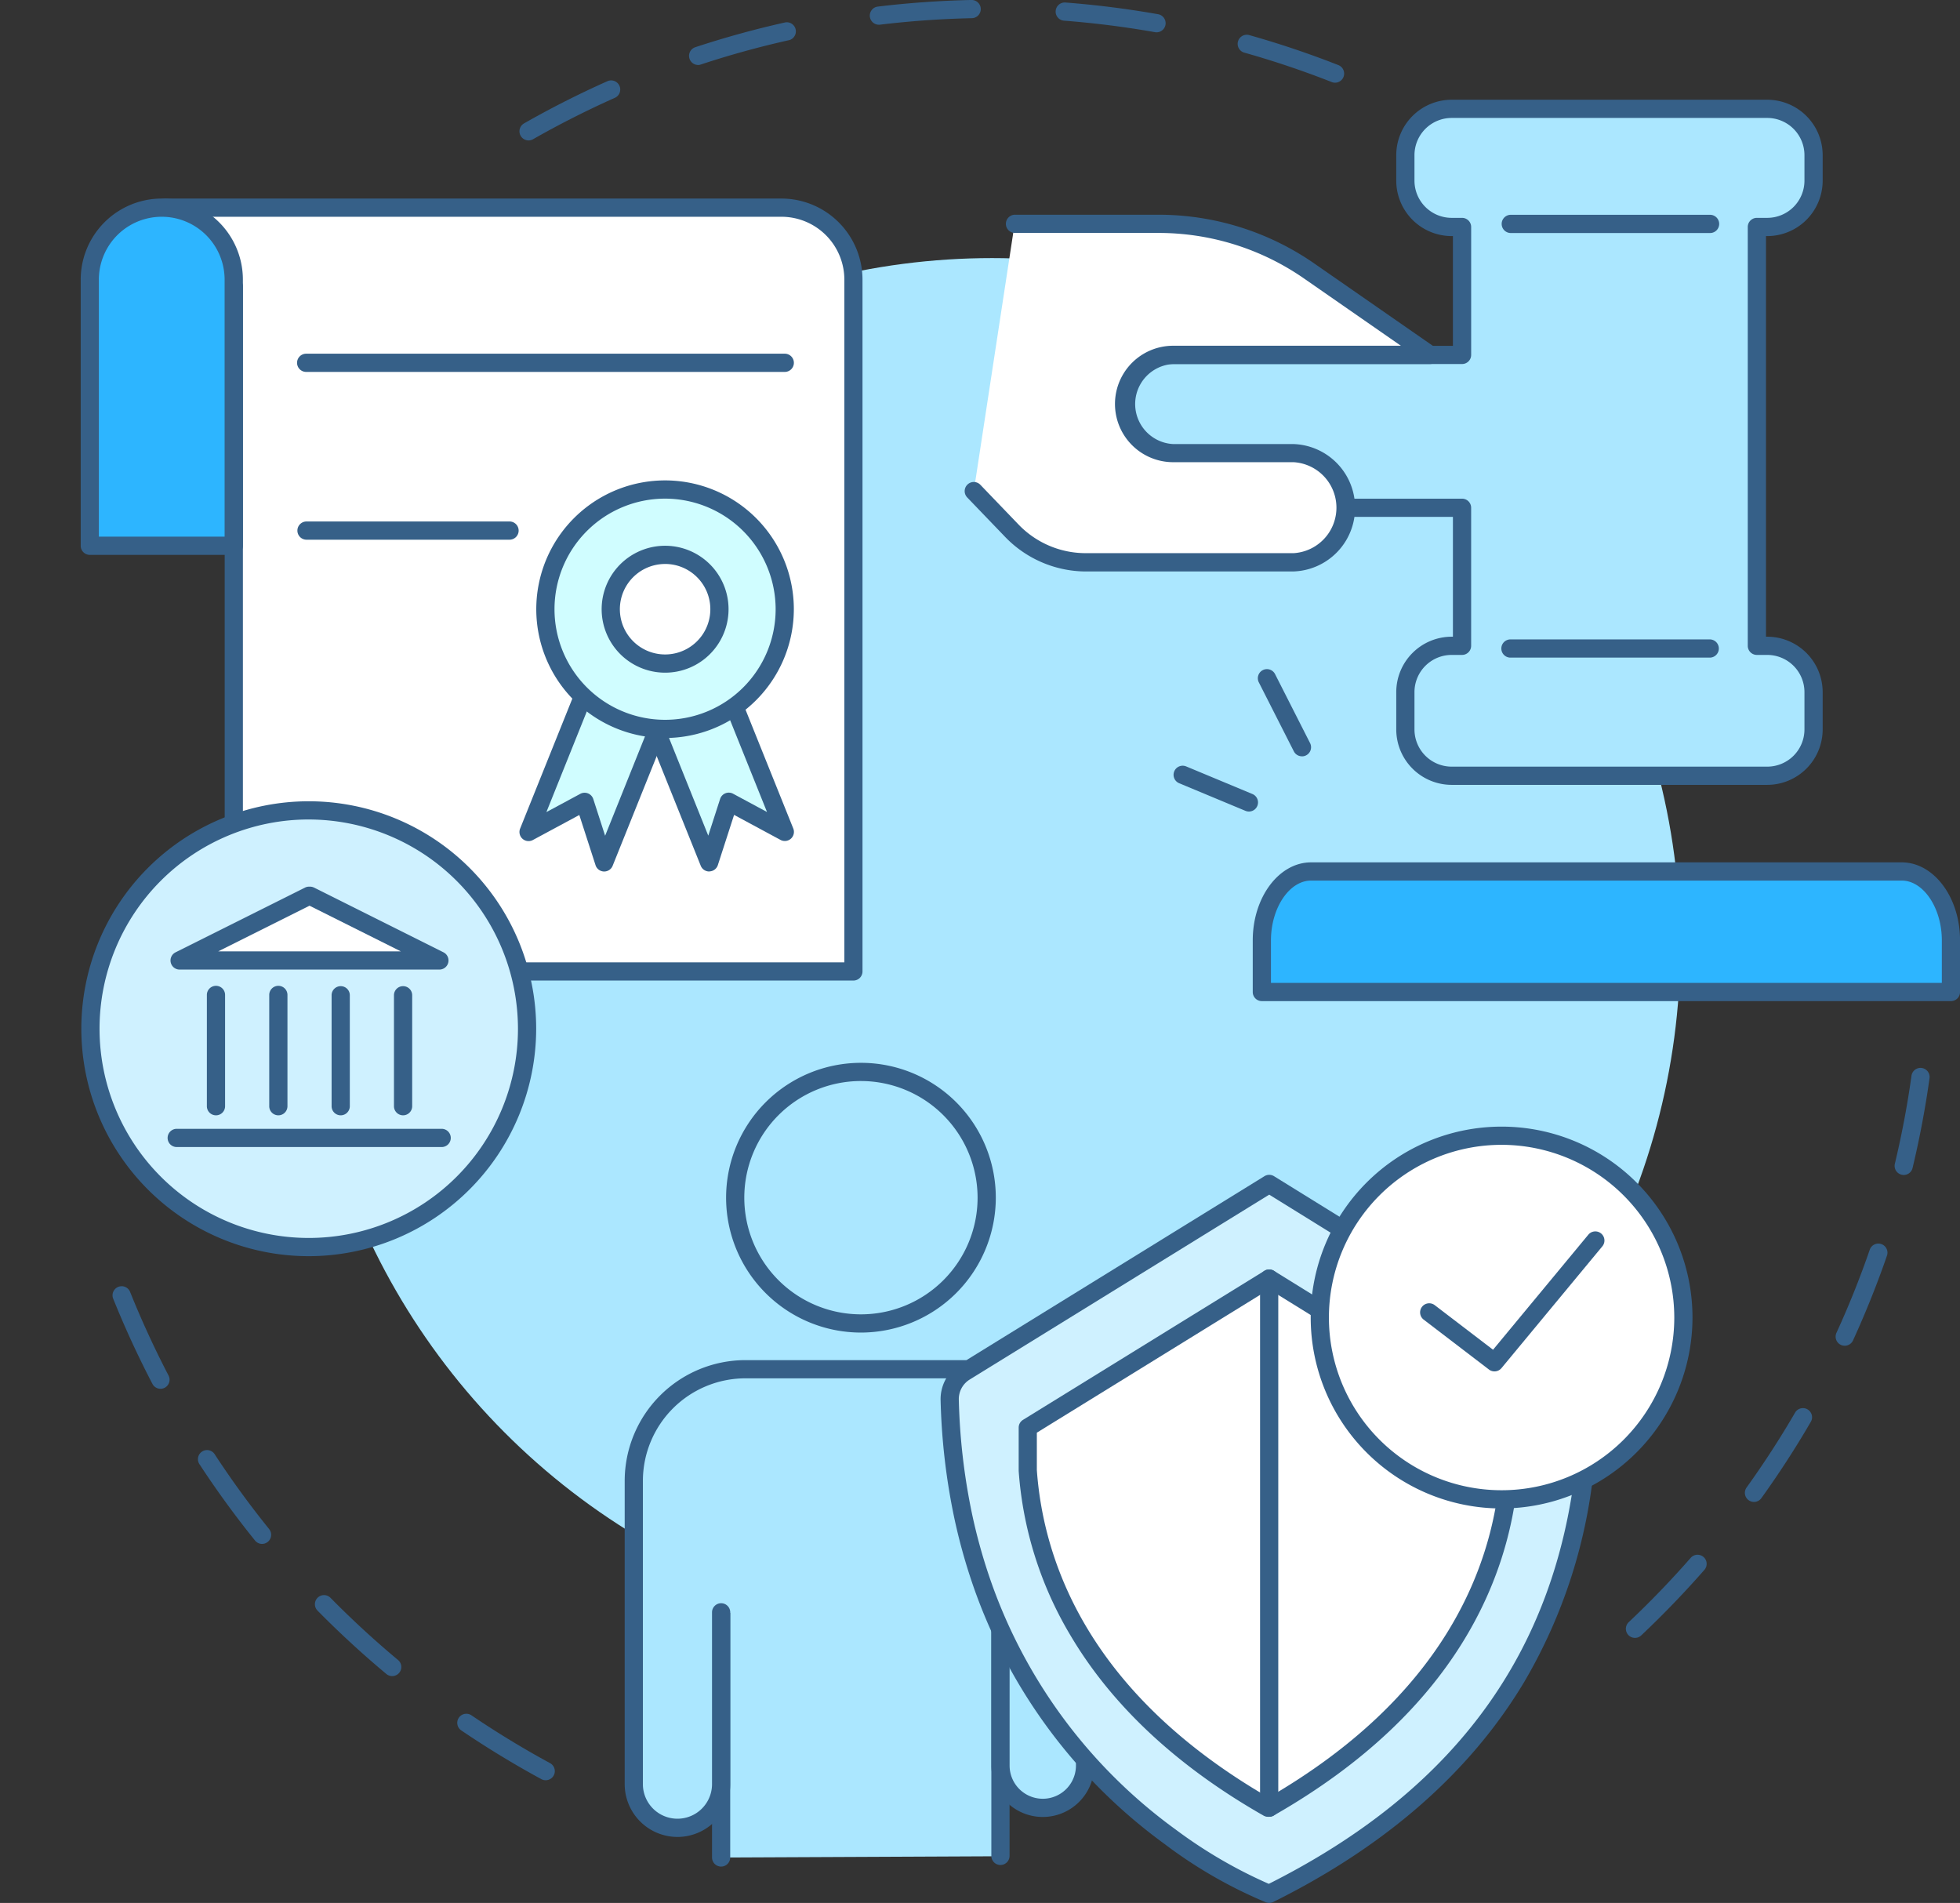 <svg xmlns="http://www.w3.org/2000/svg" width="154.862" height="150.334" viewBox="0 0 154.862 150.334">
  <rect x="0" y="0" width="154.862" height="150.334" fill="#333333" stroke="none"/>
  <g id="img-emergencia3" transform="translate(-566.15 -345.467)">
    <g id="Group_3708" data-name="Group 3708" transform="translate(566.15 345.467)">
      <g id="Group_3666" data-name="Group 3666" transform="translate(8.891 0)">
        <g id="Group_3662" data-name="Group 3662" transform="translate(0 101.614)">
          <path id="Path_3671" data-name="Path 3671" d="M673.032,1214.915a.715.715,0,0,1-.342-.087c-2.161-1.172-4.29-2.468-6.328-3.85a.719.719,0,0,1,.808-1.191c2,1.356,4.087,2.626,6.206,3.776a.719.719,0,0,1-.344,1.352Zm-12.127-8.227a.716.716,0,0,1-.46-.167c-1.889-1.575-3.723-3.263-5.449-5.016a.72.72,0,0,1,1.026-1.01c1.693,1.72,3.491,3.376,5.345,4.921a.719.719,0,0,1-.461,1.272Zm-10.278-10.443a.718.718,0,0,1-.56-.268c-1.546-1.915-3.013-3.929-4.361-5.986a.72.72,0,1,1,1.2-.789c1.322,2.017,2.761,3.993,4.277,5.871a.719.719,0,0,1-.559,1.171ZM642.6,1183.99a.72.72,0,0,1-.638-.387c-1.139-2.182-2.181-4.446-3.1-6.728a.719.719,0,1,1,1.336-.536c.9,2.238,1.919,4.458,3.036,6.6a.72.72,0,0,1-.637,1.053Z" transform="translate(-638.809 -1175.888)" fill="#366088"/>
        </g>
        <g id="Group_3663" data-name="Group 3663" transform="translate(119.572 84.365)">
          <path id="Path_3672" data-name="Path 3672" d="M1616.709,1079.953a.719.719,0,0,1-.494-1.243c1.71-1.613,3.362-3.327,4.909-5.095a.72.72,0,0,1,1.083.948c-1.578,1.8-3.262,3.55-5.005,5.194A.717.717,0,0,1,1616.709,1079.953Zm9.4-10.74a.72.72,0,0,1-.584-1.139c1.372-1.91,2.666-3.907,3.846-5.938a.72.72,0,0,1,1.244.723c-1.2,2.071-2.523,4.108-3.922,6.055A.719.719,0,0,1,1626.107,1069.213Zm7.171-12.34a.72.72,0,0,1-.654-1.019c.98-2.137,1.865-4.347,2.632-6.567a.719.719,0,0,1,1.36.47c-.782,2.264-1.685,4.517-2.684,6.7A.72.72,0,0,1,1633.279,1056.874Zm4.661-13.491a.72.72,0,0,1-.7-.887c.547-2.283.99-4.623,1.314-6.952a.719.719,0,1,1,1.425.2c-.331,2.375-.782,4.761-1.34,7.089A.72.72,0,0,1,1637.939,1043.383Z" transform="translate(-1615.989 -1034.923)" fill="#366088"/>
        </g>
        <g id="Group_3664" data-name="Group 3664" transform="translate(32.151)">
          <path id="Path_3673" data-name="Path 3673" d="M902.278,356.56a.72.72,0,0,1-.357-1.345c2.139-1.219,4.363-2.344,6.609-3.343a.72.72,0,0,1,.585,1.315c-2.2.98-4.384,2.083-6.482,3.279A.718.718,0,0,1,902.278,356.56ZM966,352a.716.716,0,0,1-.263-.05c-2.246-.883-4.562-1.663-6.884-2.318a.72.72,0,1,1,.391-1.385c2.368.668,4.73,1.463,7.02,2.364A.72.72,0,0,1,966,352Zm-50.334-1.4a.72.72,0,0,1-.225-1.4c2.336-.771,4.739-1.433,7.141-1.968a.72.72,0,0,1,.313,1.4c-2.356.524-4.712,1.173-7,1.929A.718.718,0,0,1,915.665,350.606Zm36.232-2.58a.721.721,0,0,1-.126-.011c-2.372-.42-4.8-.726-7.208-.91a.72.72,0,0,1,.11-1.435c2.457.188,4.93.5,7.349.928a.72.72,0,0,1-.125,1.428Zm-21.93-.6a.719.719,0,0,1-.085-1.434c2.437-.293,4.922-.468,7.388-.521a.719.719,0,0,1,.031,1.439c-2.419.052-4.857.224-7.247.511A.719.719,0,0,1,929.966,347.421Z" transform="translate(-901.557 -345.467)" fill="#366088"/>
        </g>
        <g id="Group_3665" data-name="Group 3665" transform="translate(15.108 20.389)">
          <circle id="Ellipse_256" data-name="Ellipse 256" cx="54.383" cy="54.383" r="54.383" fill="#abe7ff"/>
        </g>
      </g>
      <g id="Group_3675" data-name="Group 3675" transform="translate(76.221 7.88)">
        <g id="Group_3674" data-name="Group 3674">
          <g id="Group_3667" data-name="Group 3667" transform="translate(7.809)">
            <path id="Path_3674" data-name="Path 3674" d="M1313.633,425.076a3.657,3.657,0,0,0,3.657-3.657V419.4a3.658,3.658,0,0,0-3.657-3.658H1288.7a3.658,3.658,0,0,0-3.657,3.658v2.017a3.657,3.657,0,0,0,3.657,3.657h.822v10.108h-30.225l-.543,12.075h30.769v10.906h-.822a3.657,3.657,0,0,0-3.657,3.657v2.95a3.657,3.657,0,0,0,3.657,3.657h24.938a3.657,3.657,0,0,0,3.657-3.657v-2.95a3.657,3.657,0,0,0-3.657-3.657h-.822V425.076Z" transform="translate(-1258.03 -415.025)" fill="#abe7ff"/>
            <path id="Path_3675" data-name="Path 3675" d="M1308.473,463.99h-24.937a4.382,4.382,0,0,1-4.377-4.377v-2.95a4.382,4.382,0,0,1,4.377-4.377h.1v-9.467h-30.049a.72.72,0,0,1-.719-.752l.543-12.075a.72.72,0,0,1,.719-.687h29.506v-8.669h-.1a4.382,4.382,0,0,1-4.377-4.376v-2.017a4.382,4.382,0,0,1,4.377-4.378h24.937a4.382,4.382,0,0,1,4.377,4.378v2.017a4.381,4.381,0,0,1-4.377,4.376h-.1v31.65h.1a4.382,4.382,0,0,1,4.377,4.377v2.95A4.382,4.382,0,0,1,1308.473,463.99Zm-24.937-10.265a2.941,2.941,0,0,0-2.938,2.938v2.95a2.941,2.941,0,0,0,2.938,2.938h24.937a2.941,2.941,0,0,0,2.938-2.938v-2.95a2.941,2.941,0,0,0-2.938-2.938h-.822a.72.72,0,0,1-.719-.719V419.916a.719.719,0,0,1,.719-.72h.822a2.941,2.941,0,0,0,2.938-2.937v-2.017a2.942,2.942,0,0,0-2.938-2.939h-24.937a2.942,2.942,0,0,0-2.938,2.939v2.017a2.941,2.941,0,0,0,2.938,2.937h.822a.719.719,0,0,1,.719.72v10.108a.719.719,0,0,1-.719.72H1254.82l-.479,10.636h30.016a.719.719,0,0,1,.719.72v10.906a.72.72,0,0,1-.719.719Z" transform="translate(-1252.869 -409.865)" fill="#366088"/>
          </g>
          <g id="Group_3668" data-name="Group 3668" transform="translate(0 9.09)">
            <path id="Path_3676" data-name="Path 3676" d="M1194.932,511.138l2.979,3.1a8.118,8.118,0,0,0,5.855,2.526h16.443a4.316,4.316,0,0,0,0-8.625h-9.522a3.885,3.885,0,0,1,0-7.763h20.287l-9.482-6.584a20.919,20.919,0,0,0-11.942-3.767h-11.393" transform="translate(-1194.212 -489.309)" fill="#fff"/>
            <path id="Path_3677" data-name="Path 3677" d="M1215.049,512.326h-16.443a8.9,8.9,0,0,1-6.374-2.747l-2.979-3.1a.719.719,0,1,1,1.038-1l2.979,3.1a7.353,7.353,0,0,0,5.336,2.3h16.443a3.6,3.6,0,0,0,0-7.186h-9.522a4.6,4.6,0,0,1,0-9.2h17.989l-7.594-5.273a20.136,20.136,0,0,0-11.532-3.638H1193a.72.72,0,0,1,0-1.439h11.393a21.569,21.569,0,0,1,12.352,3.9l9.46,6.569a.72.72,0,0,1-.055,1.243.711.711,0,0,1-.356.082h-20.265a3.166,3.166,0,0,0,0,6.324h9.522a5.035,5.035,0,0,1,0,10.063Z" transform="translate(-1189.052 -484.149)" fill="#366088"/>
          </g>
          <g id="Group_3669" data-name="Group 3669" transform="translate(22.758 60.248)">
            <path id="Path_3678" data-name="Path 3678" d="M1380.914,917.636v-4.08c0-3.006,1.742-5.442,3.889-5.442h46.666c2.148,0,3.889,2.436,3.889,5.442v4.08Z" transform="translate(-1380.194 -907.393)" fill="#2db5ff"/>
            <path id="Path_3679" data-name="Path 3679" d="M1430.2,913.195h-54.445a.72.72,0,0,1-.719-.719v-4.081c0-3.4,2.068-6.162,4.609-6.162h46.666c2.541,0,4.609,2.764,4.609,6.162v4.081A.719.719,0,0,1,1430.2,913.195Zm-53.725-1.439h53.006v-3.361c0-2.56-1.452-4.723-3.17-4.723h-46.666c-1.718,0-3.17,2.163-3.17,4.723Z" transform="translate(-1375.034 -902.233)" fill="#366088"/>
          </g>
          <g id="Group_3670" data-name="Group 3670" transform="translate(23.16 44.979)">
            <line id="Line_96" data-name="Line 96" x1="2.768" y1="5.452" transform="translate(0.72 0.72)" fill="#fff"/>
            <path id="Path_3680" data-name="Path 3680" d="M1381.808,784.343a.719.719,0,0,1-.642-.394L1378.4,778.5a.719.719,0,1,1,1.283-.651l2.768,5.452a.72.72,0,0,1-.641,1.045Z" transform="translate(-1378.32 -777.452)" fill="#366088"/>
          </g>
          <g id="Group_3671" data-name="Group 3671" transform="translate(16.504 52.613)">
            <line id="Line_97" data-name="Line 97" x1="5.235" y1="2.181" transform="translate(0.72 0.72)" fill="#fff"/>
            <path id="Path_3681" data-name="Path 3681" d="M1329.886,843.46a.718.718,0,0,1-.277-.056l-5.235-2.181a.719.719,0,0,1,.553-1.328l5.235,2.181a.72.72,0,0,1-.277,1.384Z" transform="translate(-1323.931 -839.84)" fill="#366088"/>
          </g>
          <g id="Group_3672" data-name="Group 3672" transform="translate(42.401 42.634)">
            <line id="Line_98" data-name="Line 98" x2="15.746" transform="translate(0.719 0.72)" fill="#fff"/>
            <path id="Path_3682" data-name="Path 3682" d="M1552.029,759.724h-15.746a.719.719,0,0,1,0-1.439h15.746a.719.719,0,1,1,0,1.439Z" transform="translate(-1535.563 -758.285)" fill="#366088"/>
          </g>
          <g id="Group_3673" data-name="Group 3673" transform="translate(42.401 9.09)">
            <line id="Line_99" data-name="Line 99" x2="15.746" transform="translate(0.719 0.72)" fill="#fff"/>
            <path id="Path_3683" data-name="Path 3683" d="M1552.029,485.588h-15.746a.72.72,0,0,1,0-1.439h15.746a.72.72,0,1,1,0,1.439Z" transform="translate(-1535.563 -484.149)" fill="#366088"/>
          </g>
        </g>
      </g>
      <g id="Group_3694" data-name="Group 3694" transform="translate(0 15.691)">
        <g id="Group_3676" data-name="Group 3676" transform="translate(12.312)">
          <path id="Path_3684" data-name="Path 3684" d="M672.645,479.578h48.713a5.687,5.687,0,0,1,5.687,5.687v54.648h-48.96V485.792" transform="translate(-671.926 -478.858)" fill="#fff"/>
          <path id="Path_3685" data-name="Path 3685" d="M721.885,535.472H672.925a.719.719,0,0,1-.719-.72V480.632a.719.719,0,0,1,1.439,0v53.4h47.522V480.1a4.974,4.974,0,0,0-4.968-4.968H667.484a.72.72,0,0,1,0-1.439H716.2A6.414,6.414,0,0,1,722.6,480.1v54.648A.719.719,0,0,1,721.885,535.472Z" transform="translate(-666.765 -473.698)" fill="#366088"/>
        </g>
        <g id="Group_3677" data-name="Group 3677" transform="translate(6.377)">
          <path id="Path_3686" data-name="Path 3686" d="M635.521,506.284V485.265a5.687,5.687,0,0,0-5.687-5.687h0a5.687,5.687,0,0,0-5.687,5.687v21.018Z" transform="translate(-623.427 -478.858)" fill="#2db5ff"/>
          <path id="Path_3687" data-name="Path 3687" d="M630.36,501.843H618.985a.719.719,0,0,1-.719-.719V480.1a6.407,6.407,0,1,1,12.814,0v21.018A.719.719,0,0,1,630.36,501.843ZM619.7,500.4h9.936V480.1a4.968,4.968,0,1,0-9.936,0Z" transform="translate(-618.266 -473.698)" fill="#366088"/>
        </g>
        <g id="Group_3678" data-name="Group 3678" transform="translate(23.471 12.252)">
          <line id="Line_100" data-name="Line 100" x2="37.818" transform="translate(0.72 0.719)" fill="#fff"/>
          <path id="Path_3688" data-name="Path 3688" d="M796.5,575.268H758.685a.719.719,0,1,1,0-1.439H796.5a.719.719,0,1,1,0,1.439Z" transform="translate(-757.965 -573.829)" fill="#366088"/>
        </g>
        <g id="Group_3679" data-name="Group 3679" transform="translate(23.471 25.507)">
          <line id="Line_101" data-name="Line 101" x2="16.041" transform="translate(0.72 0.719)" fill="#fff"/>
          <path id="Path_3689" data-name="Path 3689" d="M774.725,683.592H758.685a.72.72,0,0,1,0-1.439h16.041a.72.72,0,1,1,0,1.439Z" transform="translate(-757.965 -682.153)" fill="#366088"/>
        </g>
        <g id="Group_3684" data-name="Group 3684" transform="translate(39.176 19.066)">
          <g id="Group_3680" data-name="Group 3680" transform="translate(1.867 19.711)">
            <path id="Path_3690" data-name="Path 3690" d="M911.677,796.473l-4.235,10.541,4.428-2.385,1.547,4.786,4.044-10.067" transform="translate(-906.723 -795.753)" fill="#d0fdff"/>
            <path id="Path_3691" data-name="Path 3691" d="M908.258,804.973h-.025a.719.719,0,0,1-.66-.5l-1.282-3.964-3.668,1.976a.719.719,0,0,1-1.009-.9l4.235-10.541a.719.719,0,0,1,1.335.536l-3.494,8.7,2.679-1.443a.72.72,0,0,1,1.026.412l.936,2.9,3.3-8.223a.72.72,0,0,1,1.335.536l-4.044,10.067A.719.719,0,0,1,908.258,804.973Z" transform="translate(-901.562 -790.591)" fill="#366088"/>
          </g>
          <g id="Group_3681" data-name="Group 3681" transform="translate(12.088 20.749)">
            <path id="Path_3692" data-name="Path 3692" d="M997.179,804.959l3.818,9.5-4.428-2.385-1.548,4.786-4.05-10.081" transform="translate(-990.251 -804.239)" fill="#d0fdff"/>
            <path id="Path_3693" data-name="Path 3693" d="M989.859,812.42a.719.719,0,0,1-.667-.451l-4.05-10.081a.719.719,0,1,1,1.335-.536l3.309,8.237.936-2.9a.719.719,0,0,1,1.026-.412l2.679,1.443-3.077-7.659a.719.719,0,0,1,1.335-.536l3.818,9.5a.719.719,0,0,1-1.009.9l-3.668-1.976-1.282,3.964a.72.72,0,0,1-.66.5Z" transform="translate(-985.089 -799.077)" fill="#366088"/>
          </g>
          <g id="Group_3682" data-name="Group 3682" transform="translate(0 0)">
            <circle id="Ellipse_257" data-name="Ellipse 257" cx="9.455" cy="9.455" r="9.455" transform="translate(0 13.372) rotate(-45)" fill="#d0fdff"/>
            <path id="Path_3694" data-name="Path 3694" d="M922.607,675.986a10.175,10.175,0,1,1,10.174-10.175A10.186,10.186,0,0,1,922.607,675.986Zm0-18.91a8.736,8.736,0,1,0,8.736,8.736A8.745,8.745,0,0,0,922.607,657.076Z" transform="translate(-909.235 -652.44)" fill="#366088"/>
          </g>
          <g id="Group_3683" data-name="Group 3683" transform="translate(8.359 8.359)">
            <circle id="Ellipse_258" data-name="Ellipse 258" cx="4.296" cy="4.296" r="4.296" transform="translate(0.717 0.717)" fill="#fff"/>
            <path id="Path_3695" data-name="Path 3695" d="M959.629,707.847a5.013,5.013,0,1,1,3.546-1.467A5,5,0,0,1,959.629,707.847Zm0-8.587a3.574,3.574,0,1,0,2.529,1.046A3.565,3.565,0,0,0,959.629,699.259Z" transform="translate(-954.616 -697.821)" fill="#366088"/>
          </g>
        </g>
        <g id="Group_3685" data-name="Group 3685" transform="translate(0 41.185)">
          <circle id="Ellipse_259" data-name="Ellipse 259" cx="17.25" cy="17.25" r="17.25" transform="translate(0 24.395) rotate(-45)" fill="#cff1ff"/>
          <path id="Path_3696" data-name="Path 3696" d="M636.631,898.722A17.969,17.969,0,1,1,654.6,880.753,17.989,17.989,0,0,1,636.631,898.722Zm0-34.5a16.53,16.53,0,1,0,16.53,16.53A16.549,16.549,0,0,0,636.631,864.223Z" transform="translate(-612.236 -856.358)" fill="#366088"/>
        </g>
        <g id="Group_3693" data-name="Group 3693" transform="translate(13.27 54.356)">
          <g id="Group_3686" data-name="Group 3686" transform="translate(0.204)">
            <path id="Path_3697" data-name="Path 3697" d="M702.67,928.9l-10.224-5.112h-.077L682.145,928.9Z" transform="translate(-681.425 -923.07)" fill="#fff"/>
            <path id="Path_3698" data-name="Path 3698" d="M697.509,924.461H676.984a.719.719,0,0,1-.322-1.363l10.224-5.112a.719.719,0,0,1,.322-.076h.077a.72.72,0,0,1,.322.076l10.224,5.112a.72.72,0,0,1-.322,1.363Zm-17.477-1.439h14.429l-7.215-3.607Z" transform="translate(-676.264 -917.91)" fill="#366088"/>
          </g>
          <g id="Group_3691" data-name="Group 3691" transform="translate(3.075 7.835)">
            <g id="Group_3687" data-name="Group 3687">
              <line id="Line_102" data-name="Line 102" y2="8.791" transform="translate(0.719 0.72)" fill="#fff"/>
              <path id="Path_3699" data-name="Path 3699" d="M700.446,992.173a.719.719,0,0,1-.719-.72v-8.791a.719.719,0,1,1,1.439,0v8.791A.719.719,0,0,1,700.446,992.173Z" transform="translate(-699.727 -981.943)" fill="#366088"/>
            </g>
            <g id="Group_3688" data-name="Group 3688" transform="translate(4.928)">
              <line id="Line_103" data-name="Line 103" y2="8.791" transform="translate(0.719 0.72)" fill="#fff"/>
              <path id="Path_3700" data-name="Path 3700" d="M740.717,992.173a.719.719,0,0,1-.719-.72v-8.791a.719.719,0,1,1,1.439,0v8.791A.719.719,0,0,1,740.717,992.173Z" transform="translate(-739.998 -981.943)" fill="#366088"/>
            </g>
            <g id="Group_3689" data-name="Group 3689" transform="translate(9.855)">
              <line id="Line_104" data-name="Line 104" y2="8.791" transform="translate(0.719 0.72)" fill="#fff"/>
              <path id="Path_3701" data-name="Path 3701" d="M780.989,992.173a.72.72,0,0,1-.72-.72v-8.791a.72.72,0,0,1,1.439,0v8.791A.72.72,0,0,1,780.989,992.173Z" transform="translate(-780.269 -981.943)" fill="#366088"/>
            </g>
            <g id="Group_3690" data-name="Group 3690" transform="translate(14.783)">
              <line id="Line_105" data-name="Line 105" y2="8.791" transform="translate(0.72 0.72)" fill="#fff"/>
              <path id="Path_3702" data-name="Path 3702" d="M821.26,992.173a.72.72,0,0,1-.72-.72v-8.791a.72.72,0,0,1,1.439,0v8.791A.72.72,0,0,1,821.26,992.173Z" transform="translate(-820.54 -981.943)" fill="#366088"/>
            </g>
          </g>
          <g id="Group_3692" data-name="Group 3692" transform="translate(0 19.132)">
            <line id="Line_106" data-name="Line 106" x2="20.933" transform="translate(0.719 0.72)" fill="#fff"/>
            <path id="Path_3703" data-name="Path 3703" d="M696.249,1075.706H675.316a.72.72,0,1,1,0-1.439h20.933a.72.72,0,0,1,0,1.439Z" transform="translate(-674.596 -1074.267)" fill="#366088"/>
          </g>
        </g>
      </g>
      <g id="Group_3707" data-name="Group 3707" transform="translate(49.358 80.568)">
        <g id="Group_3700" data-name="Group 3700">
          <g id="Group_3695" data-name="Group 3695" transform="translate(6.901 38.334)">
            <path id="Path_3704" data-name="Path 3704" d="M1053.865,1350.079v-27.026l-22.071.1v27.026" transform="translate(-1031.075 -1322.333)" fill="#abe7ff"/>
            <path id="Path_3705" data-name="Path 3705" d="M1026.634,1345.734a.719.719,0,0,1-.719-.719v-27.026a.719.719,0,0,1,.716-.719l22.071-.1h0a.72.72,0,0,1,.72.719v27.026a.72.72,0,0,1-1.439,0v-26.3l-20.632.089v26.31A.719.719,0,0,1,1026.634,1345.734Z" transform="translate(-1025.915 -1317.173)" fill="#366088"/>
          </g>
          <g id="Group_3696" data-name="Group 3696" transform="translate(0 26.884)">
            <path id="Path_3706" data-name="Path 3706" d="M1004.369,1249.77v11.024a3.341,3.341,0,0,0,3.341,3.341h0a3.341,3.341,0,0,0,3.341-3.341v-5.644l-9.49-25.667H984.216a8.819,8.819,0,0,0-8.819,8.819v23.961a3.45,3.45,0,0,0,3.45,3.45h0a3.45,3.45,0,0,0,3.451-3.45v-13.573" transform="translate(-974.678 -1228.763)" fill="#abe7ff"/>
            <path id="Path_3707" data-name="Path 3707" d="M973.687,1261.272a4.175,4.175,0,0,1-4.17-4.17V1233.14a9.549,9.549,0,0,1,9.538-9.538H996.4a.72.72,0,0,1,.675.47l9.49,25.667a.717.717,0,0,1,.045.25v5.644a4.06,4.06,0,1,1-8.12,0v-11.024a.719.719,0,0,1,1.439,0v11.024a2.621,2.621,0,1,0,5.242,0v-5.516l-9.272-25.077H979.055a8.109,8.109,0,0,0-8.1,8.1V1257.1a2.731,2.731,0,0,0,5.462,0v-13.573a.719.719,0,1,1,1.439,0V1257.1A4.175,4.175,0,0,1,973.687,1261.272Z" transform="translate(-969.517 -1223.602)" fill="#366088"/>
          </g>
          <g id="Group_3697" data-name="Group 3697" transform="translate(4.615)">
            <circle id="Ellipse_260" data-name="Ellipse 260" cx="9.936" cy="9.936" r="9.936" transform="translate(0 14.051) rotate(-45)" fill="#abe7ff"/>
            <path id="Path_3708" data-name="Path 3708" d="M1045.641,1052.962a10.655,10.655,0,1,1,10.656-10.656A10.668,10.668,0,0,1,1045.641,1052.962Zm0-19.872a9.216,9.216,0,1,0,9.216,9.216A9.227,9.227,0,0,0,1045.641,1033.09Z" transform="translate(-1031.59 -1028.255)" fill="#366088"/>
          </g>
        </g>
        <g id="Group_3706" data-name="Group 3706" transform="translate(24.955 3.206)">
          <g id="Group_3701" data-name="Group 3701" transform="translate(0 9.039)">
            <path id="Path_3711" data-name="Path 3711" d="M1229.559,1131.8c-1.016,9.711-5.174,24.3-24.979,34.135a41.738,41.738,0,0,1-22.8-24.834,44.367,44.367,0,0,1-1.387-5.047,50.082,50.082,0,0,1-1.056-9.116,2.539,2.539,0,0,1,1.185-2.234l24.059-14.85,5.943,3.68" transform="translate(-1178.616 -1109.131)" fill="#cff1ff"/>
            <path id="Path_3712" data-name="Path 3712" d="M1199.42,1161.491a.72.72,0,0,1-.252-.045,36.6,36.6,0,0,1-8-4.6,42.373,42.373,0,0,1-15.226-20.676,45.289,45.289,0,0,1-1.409-5.129,51.027,51.027,0,0,1-1.072-9.247,3.266,3.266,0,0,1,1.527-2.865l24.059-14.85a.719.719,0,0,1,.757,0l5.943,3.68a.72.72,0,1,1-.758,1.224l-5.565-3.446-23.681,14.617a1.822,1.822,0,0,0-.844,1.6,49.569,49.569,0,0,0,1.041,8.986,43.794,43.794,0,0,0,1.364,4.965,40.926,40.926,0,0,0,14.716,19.98,37.4,37.4,0,0,0,7.372,4.3c14.77-7.424,22.719-18.36,24.294-33.421a.719.719,0,1,1,1.431.15,41.374,41.374,0,0,1-5.541,17.315c-4.256,7.117-10.928,12.967-19.832,17.389A.721.721,0,0,1,1199.42,1161.491Z" transform="translate(-1173.455 -1103.971)" fill="#366088"/>
          </g>
          <g id="Group_3702" data-name="Group 3702" transform="translate(6.172 16.516)">
            <path id="Path_3713" data-name="Path 3713" d="M1267.766,1186.864c-.668,6.834-4.236,17.512-18.918,25.886h-.091c-15.245-8.7-18.507-19.874-18.982-26.654v-3.372l19.073-11.773,5.475,3.39" transform="translate(-1229.055 -1170.231)" fill="#fff"/>
            <path id="Path_3714" data-name="Path 3714" d="M1243.688,1208.309h-.091a.72.72,0,0,1-.357-.095c-6.871-3.919-12.016-8.732-15.293-14.306a29.359,29.359,0,0,1-4.05-12.923c0-.017,0-.033,0-.05v-3.372a.719.719,0,0,1,.342-.612l19.073-11.773a.719.719,0,0,1,.757,0l5.475,3.39a.72.72,0,0,1-.758,1.224l-5.1-3.156-18.354,11.328v2.945c.518,7.292,4.126,17.667,18.308,25.876,13.822-8,17.556-18.08,18.247-25.152a.72.72,0,1,1,1.432.14c-.73,7.463-4.667,18.107-19.278,26.441A.719.719,0,0,1,1243.688,1208.309Z" transform="translate(-1223.895 -1165.07)" fill="#366088"/>
          </g>
          <g id="Group_3703" data-name="Group 3703" transform="translate(25.246 16.516)">
            <path id="Path_3715" data-name="Path 3715" d="M1380.489,1208.309a.719.719,0,0,1-.719-.719v-41.8a.719.719,0,1,1,1.439,0v41.8A.72.72,0,0,1,1380.489,1208.309Z" transform="translate(-1379.77 -1165.071)" fill="#366088"/>
          </g>
          <g id="Group_3704" data-name="Group 3704" transform="translate(24.017 0)">
            <circle id="Ellipse_261" data-name="Ellipse 261" cx="14.364" cy="14.364" r="14.364" transform="translate(0 20.314) rotate(-45)" fill="#fff"/>
            <path id="Path_3716" data-name="Path 3716" d="M1427.557,1103.008a15.083,15.083,0,1,1,15.083-15.083A15.1,15.1,0,0,1,1427.557,1103.008Zm0-28.728a13.644,13.644,0,1,0,13.644,13.644A13.66,13.66,0,0,0,1427.557,1074.28Z" transform="translate(-1407.244 -1067.611)" fill="#366088"/>
          </g>
          <g id="Group_3705" data-name="Group 3705" transform="translate(37.891 13.488)">
            <path id="Path_3717" data-name="Path 3717" d="M1488.988,1151.406a.718.718,0,0,1-.437-.148l-5.156-3.941a.719.719,0,1,1,.874-1.143l4.607,3.521,7.545-9.109a.72.72,0,0,1,1.108.918l-7.986,9.642A.719.719,0,0,1,1488.988,1151.406Z" transform="translate(-1483.112 -1140.326)" fill="#366088"/>
          </g>
        </g>
      </g>
    </g>
  </g>
</svg>
